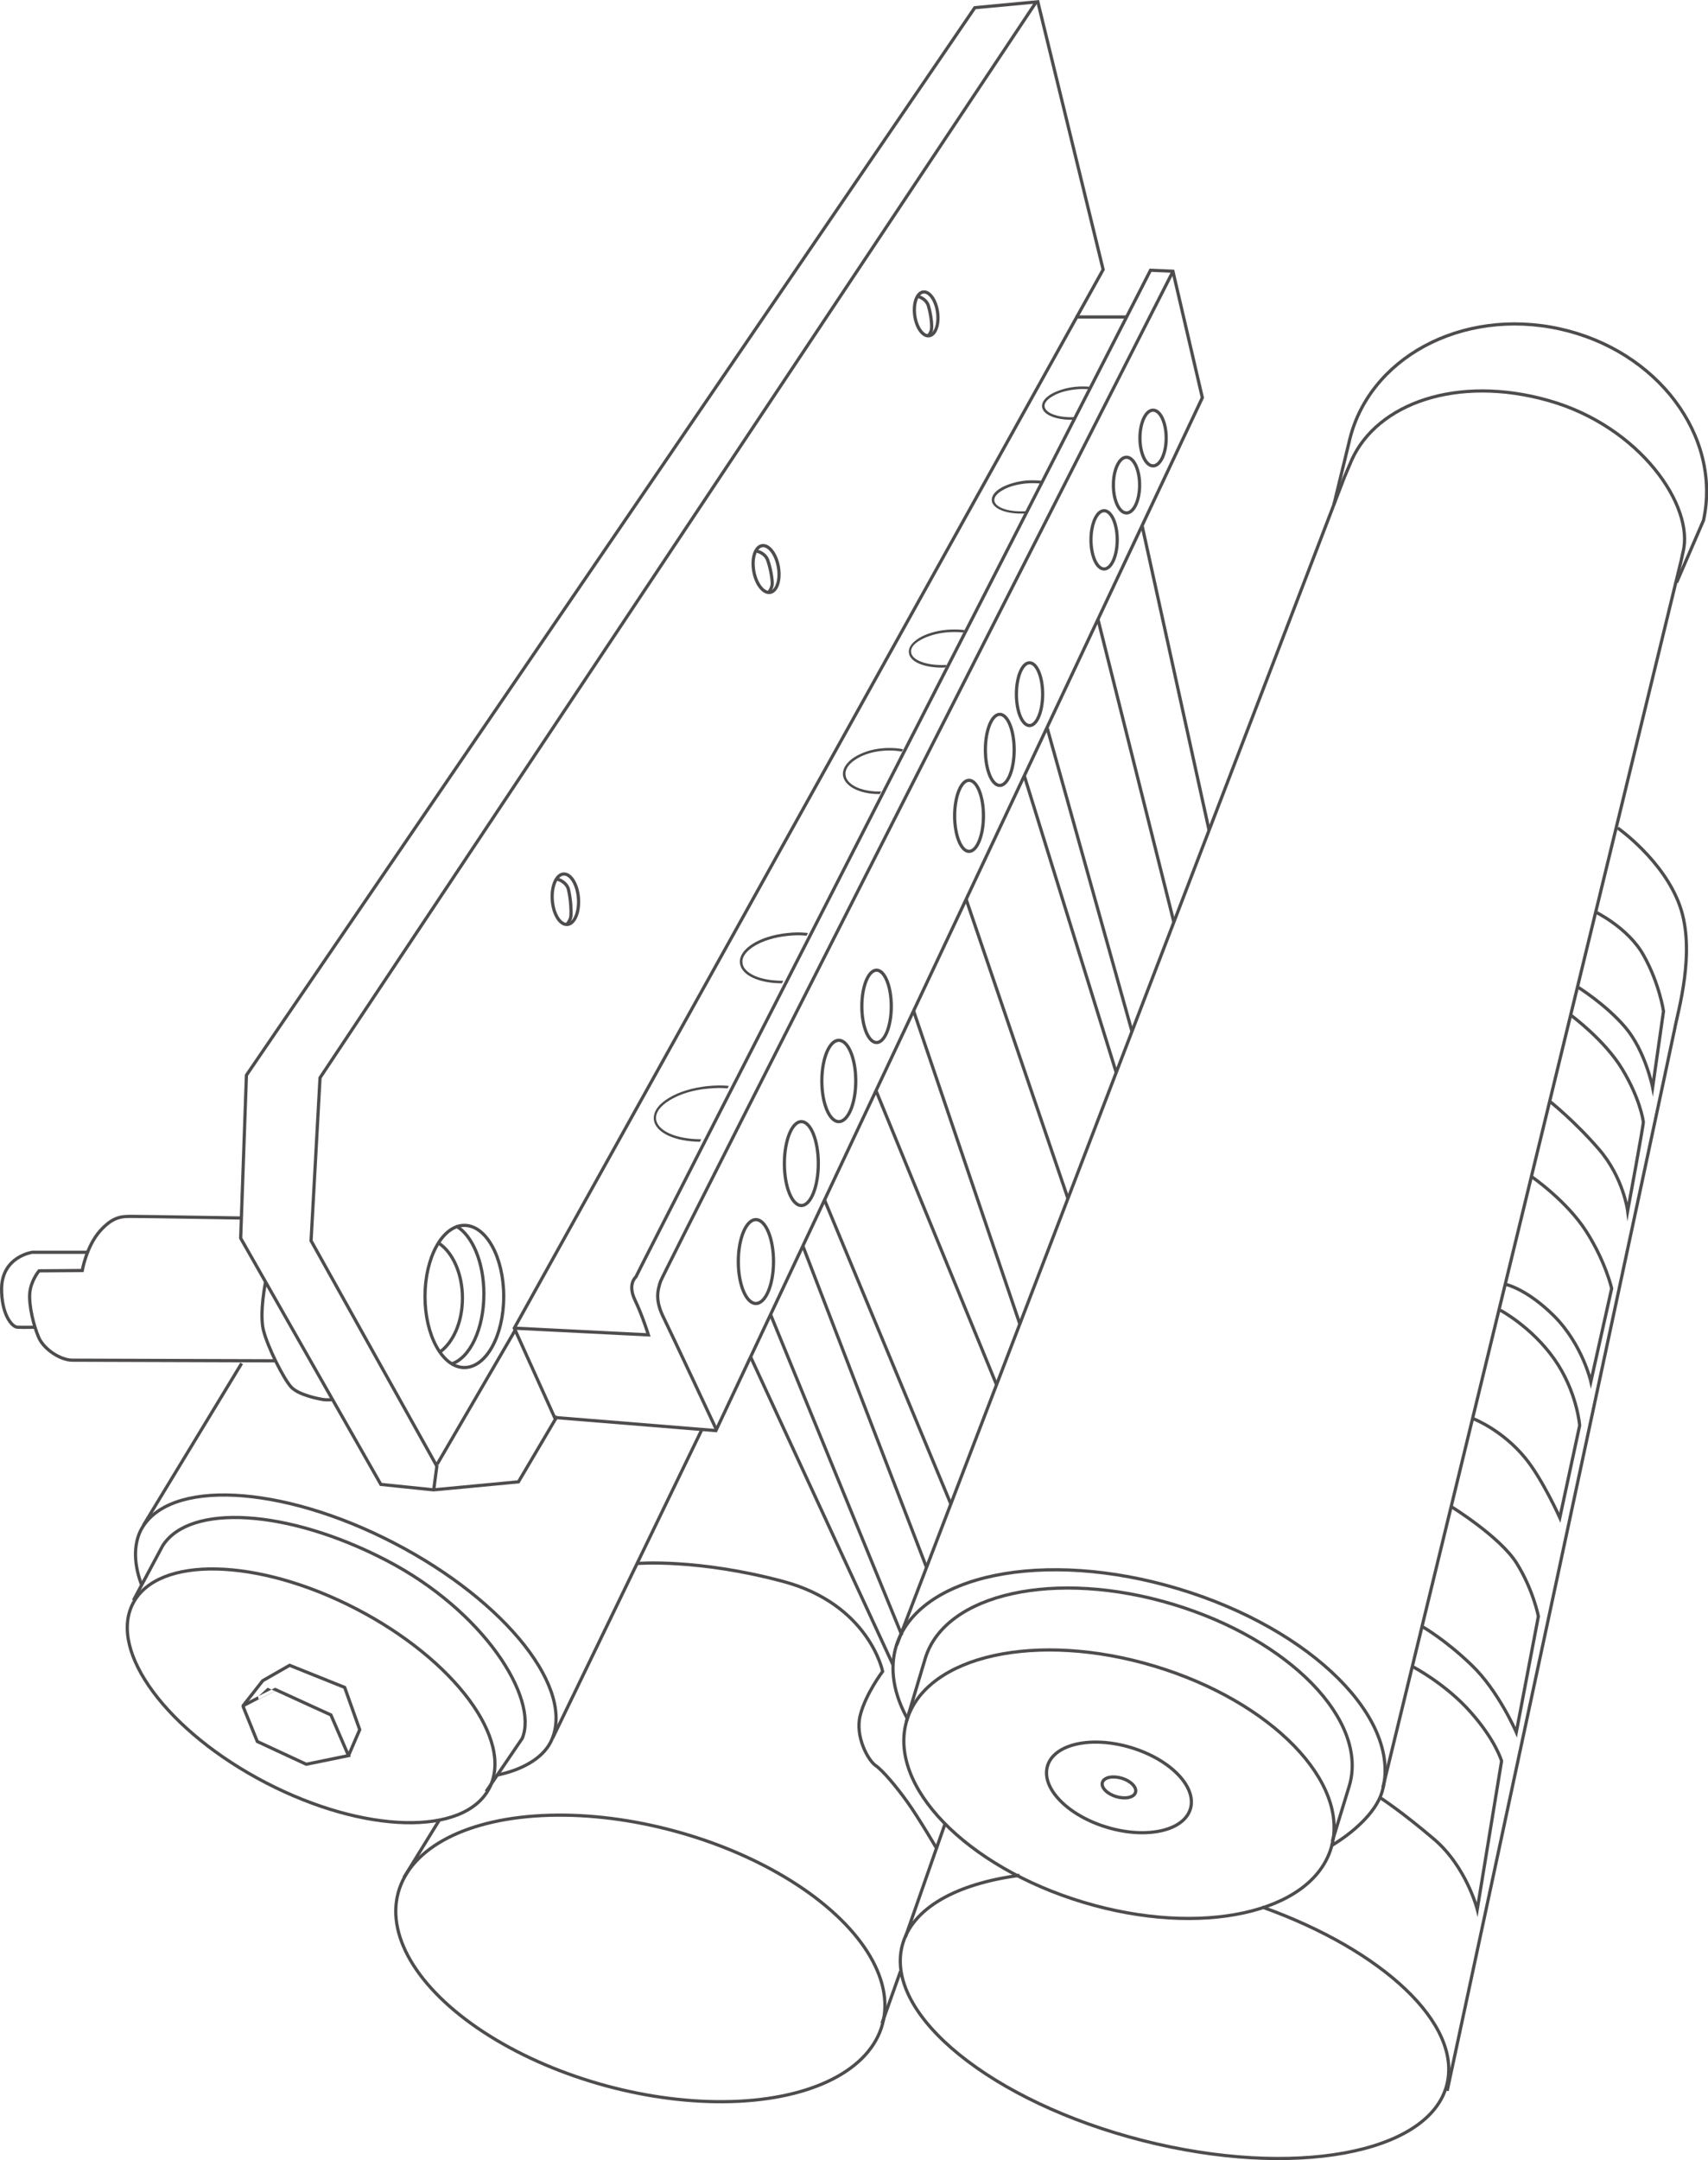 <!-- Generator: Adobe Illustrator 18.0.0, SVG Export Plug-In  -->
<svg version="1.1"
	 xmlns="http://www.w3.org/2000/svg" xmlns:xlink="http://www.w3.org/1999/xlink" xmlns:a="http://ns.adobe.com/AdobeSVGViewerExtensions/3.0/"
	 x="0px" y="0px" width="533.7px" height="674.6px" viewBox="0 0 533.7 674.6" enable-background="new 0 0 533.7 674.6"
	 xml:space="preserve">
<defs>
</defs>
<g opacity="0.8">
	<polyline fill="none" stroke="#231F20" stroke-miterlimit="10" points="174.1,442.3 162,462.8 135.5,465.3 119,463.6 75.2,386.7 
		77,335.8 304.6,2.4 323.8,0.6 100,336.6 97.2,387.5 136.5,457.9 135.5,465.5 	"/>
	<line fill="none" stroke="#231F20" stroke-miterlimit="10" x1="161" y1="415.4" x2="136.6" y2="457.3"/>
	<line fill="none" stroke="#231F20" stroke-miterlimit="10" x1="336.1" y1="99" x2="352" y2="99"/>
	
		<ellipse transform="matrix(0.991 -0.134 0.134 0.991 -10.529 39.691)" fill="none" stroke="#231F20" stroke-miterlimit="10" cx="289.4" cy="98" rx="3.6" ry="6.9"/>
	<path fill="none" stroke="#231F20" stroke-miterlimit="10" d="M286.6,92.5c1.1,0.3,2.9,1.1,3.5,3c0.8,2.8,1.1,5.6,1,6.9
		c0,1-0.5,1.9-1.1,2.5"/>
	
		<ellipse transform="matrix(0.985 -0.174 0.174 0.985 -27.255 44.319)" fill="none" stroke="#231F20" stroke-miterlimit="10" cx="239.3" cy="177.7" rx="3.9" ry="7.4"/>
	<path fill="none" stroke="#231F20" stroke-miterlimit="10" d="M236.1,172c1.2,0.3,3.1,1,3.8,3c1,2.9,1.4,5.9,1.4,7.2
		c0,1-0.5,2-1,2.7"/>
	
		<ellipse transform="matrix(0.997 -7.468359e-02 7.468359e-02 0.997 -20.485 13.985)" fill="none" stroke="#231F20" stroke-miterlimit="10" cx="176.7" cy="280.9" rx="4.1" ry="7.9"/>
	<path fill="none" stroke="#231F20" stroke-miterlimit="10" d="M174,274.5c1.3,0.4,3.3,1.4,3.7,3.6c0.7,3.2,0.8,6.4,0.7,7.9
		c-0.1,1.1-0.7,2.1-1.4,2.8"/>
	<ellipse fill="none" stroke="#231F20" stroke-miterlimit="10" cx="145.1" cy="404.9" rx="12.3" ry="22.2"/>
	<path fill="none" stroke="#231F20" stroke-miterlimit="10" d="M142.5,382.9c5,2.8,8.7,11.2,8.7,21.2c0,11-4.4,20.1-10.2,21.9"/>
	<path fill="none" stroke="#231F20" stroke-miterlimit="10" d="M137,388.2c4.4,2.8,7.5,9.5,7.5,17.2c0,7.5-2.9,13.9-7.1,16.9"/>
	<g>
		<defs>
			<path id="SVGID_1_" d="M359.6,84.4L193.7,404.9c0,0-169.6-156.8-128.4-214.9S336.9,43.2,349.6,55.8S359.6,84.4,359.6,84.4z"/>
		</defs>
		<clipPath id="SVGID_2_">
			<use xlink:href="#SVGID_1_"  overflow="visible"/>
		</clipPath>
		<g clip-path="url(#SVGID_2_)">
			<path fill="#231F20" d="M334.7,131.1c-5.1,0-8.9-1.7-9.1-4.1c-0.1-1.4,0.9-2.8,3-4c2-1.1,4.6-1.9,7.5-2.2
				c0.8-0.1,1.6-0.1,2.4-0.1c5.1,0,8.9,1.7,9.1,4.1c0.1,1.4-0.9,2.8-3,4c-2,1.1-4.7,1.9-7.5,2.2C336.3,131,335.5,131.1,334.7,131.1z
				 M338.5,121.5c-0.8,0-1.5,0-2.3,0.1c-2.8,0.3-5.4,1-7.2,2.1c-1.8,1-2.7,2.2-2.6,3.2c0.2,2,3.7,3.4,8.3,3.4c0.8,0,1.5,0,2.3-0.1
				c2.8-0.3,5.4-1,7.2-2.1c1.8-1,2.7-2.2,2.6-3.2C346.7,122.9,343.2,121.5,338.5,121.5z"/>
		</g>
		<g clip-path="url(#SVGID_2_)">
			<path fill="#231F20" d="M319,160.4c-5.1,0-8.9-1.7-9.1-4.1c-0.1-1.4,0.9-2.8,3-4c2-1.1,4.7-1.9,7.5-2.2c0.8-0.1,1.6-0.1,2.4-0.1
				c5.1,0,8.9,1.7,9.1,4.1c0.1,1.4-0.9,2.8-3,4c-2,1.1-4.6,1.9-7.5,2.2C320.6,160.4,319.8,160.4,319,160.4z M322.8,150.9
				c-0.8,0-1.5,0-2.3,0.1c-2.8,0.3-5.4,1-7.2,2.1c-1.8,1-2.7,2.2-2.6,3.2c0.2,2,3.7,3.4,8.3,3.4c0.8,0,1.5,0,2.3-0.1
				c2.8-0.3,5.4-1,7.2-2.1c1.8-1,2.7-2.2,2.6-3.2C330.9,152.3,327.4,150.9,322.8,150.9z"/>
		</g>
		<g clip-path="url(#SVGID_2_)">
			<path fill="#231F20" d="M294.3,208.5c-5.8,0-10.1-1.9-10.3-4.7c-0.2-1.6,1-3.2,3.3-4.6c2.2-1.3,5.2-2.2,8.5-2.5
				c0.9-0.1,1.8-0.1,2.6-0.1c5.8,0,10.1,1.9,10.3,4.7c0.2,1.6-1,3.2-3.3,4.6c-2.2,1.3-5.2,2.2-8.5,2.5
				C296,208.4,295.1,208.5,294.3,208.5z M298.4,197.4c-0.8,0-1.7,0-2.6,0.1c-3.2,0.3-6.1,1.2-8.2,2.4c-2,1.1-3.1,2.5-2.9,3.8
				c0.2,2.3,4.2,4,9.6,4c0.8,0,1.7,0,2.6-0.1c3.2-0.3,6.1-1.2,8.2-2.4c2-1.1,3.1-2.5,2.9-3.8C307.7,199,303.7,197.4,298.4,197.4z"/>
		</g>
		<g clip-path="url(#SVGID_2_)">
			<path fill="#231F20" d="M274.7,248c-6.2,0-10.9-2.5-11.3-5.9c-0.2-1.9,1-3.9,3.4-5.5c2.3-1.5,5.4-2.6,8.9-2.9
				c0.8-0.1,1.6-0.1,2.4-0.1c6.2,0,10.9,2.5,11.3,5.9c0.2,1.9-1,3.9-3.4,5.5c-2.3,1.5-5.4,2.6-8.9,2.9
				C276.3,247.9,275.5,248,274.7,248z M278,234.4c-0.7,0-1.5,0-2.3,0.1c-3.3,0.3-6.3,1.3-8.5,2.8c-2.1,1.4-3.2,3.1-3,4.7
				c0.3,3,4.7,5.2,10.5,5.2c0.7,0,1.5,0,2.3-0.1c3.3-0.3,6.3-1.3,8.5-2.8c2.1-1.4,3.2-3.1,3-4.7C288.2,236.6,283.8,234.4,278,234.4z
				"/>
		</g>
		<g clip-path="url(#SVGID_2_)">
			<path fill="#231F20" d="M244.4,307.1c-7.4,0-12.9-2.6-13.2-6.4c-0.4-4.3,6.1-8.4,14.8-9.3c1-0.1,2.1-0.2,3.1-0.2
				c7.4,0,12.9,2.6,13.2,6.4c0.4,4.3-6.1,8.4-14.8,9.3C246.4,307,245.4,307.1,244.4,307.1z M249.1,292.1c-1,0-2,0.1-3,0.2
				c-8.1,0.8-14.5,4.6-14.1,8.4c0.3,3.3,5.6,5.6,12.4,5.6c1,0,2-0.1,3-0.2c8.1-0.8,14.5-4.6,14.1-8.4
				C261.2,294.4,255.9,292.1,249.1,292.1z"/>
		</g>
		<g clip-path="url(#SVGID_2_)">
			<path fill="#231F20" d="M219.2,356.6c-8.4,0-14.5-2.9-14.9-7c-0.2-2.4,1.4-4.7,4.7-6.7c3.1-1.9,7.4-3.2,12.1-3.7
				c1.2-0.1,2.4-0.2,3.6-0.2c8.4,0,14.5,2.9,14.9,7c0.5,4.8-6.9,9.4-16.8,10.3C221.6,356.5,220.4,356.6,219.2,356.6z M224.6,339.8
				c-1.1,0-2.3,0.1-3.5,0.2c-4.5,0.4-8.7,1.7-11.8,3.6c-3,1.8-4.5,3.9-4.3,5.9c0.4,3.7,6.3,6.3,14.1,6.3c1.1,0,2.3-0.1,3.5-0.2
				c9.3-0.9,16.5-5.2,16.1-9.5C238.4,342.5,232.4,339.8,224.6,339.8z"/>
		</g>
	</g>
	<path fill="none" stroke="#231F20" stroke-miterlimit="10" d="M160.7,414.8l41.9,2.1c0,0-1.8-5.9-4.2-10.9c-2.4-5,0.3-7.2,0.3-7.2
		c1.4-3.2,160.8-314.4,160.8-314.4l7,0.3l9.2,39.5l-152,322.6l-50.4-4.1L160.7,414.8L344.7,84.2l-20.5-84"/>
	<path fill="none" stroke="#231F20" stroke-miterlimit="10" d="M366.6,84.6c0,0-159.1,312.4-160.2,315.6c-1.1,3.2-1.6,6.3,1.1,11.6
		c2.6,5.3,16.4,34.8,16.4,34.8"/>
	<ellipse fill="none" stroke="#231F20" stroke-miterlimit="10" cx="360.3" cy="136.8" rx="4.1" ry="8.7"/>
	<ellipse fill="none" stroke="#231F20" stroke-miterlimit="10" cx="352" cy="151.5" rx="4.1" ry="8.7"/>
	<ellipse fill="none" stroke="#231F20" stroke-miterlimit="10" cx="345" cy="168.6" rx="4.1" ry="9.1"/>
	<ellipse fill="none" stroke="#231F20" stroke-miterlimit="10" cx="321.7" cy="216.8" rx="4.1" ry="9.8"/>
	<ellipse fill="none" stroke="#231F20" stroke-miterlimit="10" cx="312.4" cy="234.2" rx="4.5" ry="11.1"/>
	<ellipse fill="none" stroke="#231F20" stroke-miterlimit="10" cx="302.8" cy="254.8" rx="4.5" ry="11.1"/>
	<ellipse fill="none" stroke="#231F20" stroke-miterlimit="10" cx="273.9" cy="314.3" rx="4.6" ry="11.3"/>
	<ellipse fill="none" stroke="#231F20" stroke-miterlimit="10" cx="262.1" cy="337.6" rx="5.3" ry="12.7"/>
	<ellipse fill="none" stroke="#231F20" stroke-miterlimit="10" cx="250.4" cy="363.4" rx="5.3" ry="13.1"/>
	<ellipse fill="none" stroke="#231F20" stroke-miterlimit="10" cx="236.2" cy="394" rx="5.5" ry="13.1"/>
	
		<ellipse transform="matrix(0.888 0.46 -0.46 0.888 254.649 14.813)" fill="none" stroke="#231F20" stroke-miterlimit="10" cx="97" cy="529.5" rx="62.7" ry="30.6"/>
	<path fill="none" stroke="#231F20" stroke-miterlimit="10" d="M44.3,495.1c-2.4-6.2-2.7-12.4-0.3-17.2c8.4-16.1,43.8-14.3,79.1,4
		s57.2,46.2,48.9,62.3c-2.7,5.2-9.3,8.7-16.8,10.2"/>
	<path fill="none" stroke="#231F20" stroke-miterlimit="10" d="M151.9,559.5l11.3-16.6c5.1-12.5-11.9-39.8-42.7-55.7
		c-30.7-15.9-61.3-17.7-69.7-4.4l-9.1,17"/>
	<line fill="none" stroke="#231F20" stroke-miterlimit="10" x1="44.8" y1="476.4" x2="75.5" y2="425.8"/>
	<path fill="none" stroke="#231F20" stroke-miterlimit="10" d="M83,400.3c0,0-2,9.6-0.7,15.1c1.4,5.5,6.3,15.1,8.6,17.7
		s8.8,3.8,10.1,4c1.3,0.2,2.9,0,2.9,0"/>
	<path fill="none" stroke="#231F20" stroke-miterlimit="10" d="M86,425c0,0-59.7-0.2-63.4-0.2s-8.9-3.4-10.5-7.1s-3.1-9.9-2.8-13.8
		s2.9-7,2.9-7l13.5-0.1c0,0,1.3-7.6,5.6-12.4s7.2-4.5,10.5-4.5s33.6,0.5,33.6,0.5"/>
	<path fill="none" stroke="#231F20" stroke-miterlimit="10" d="M27.3,391.1H10.1c0,0-9.4,1.3-9.6,11.2c-0.1,8.1,3.2,12.1,4.9,12.2
		c1.7,0.1,5.7,0,5.7,0"/>
	<line fill="none" stroke="#231F20" stroke-miterlimit="10" x1="172.7" y1="542.8" x2="219.2" y2="446.7"/>
	
		<ellipse transform="matrix(0.958 0.288 -0.288 0.958 175.142 -77.058)" fill="none" stroke="#231F20" stroke-miterlimit="10" cx="349.6" cy="557" rx="69.2" ry="38.5"/>
	
		<ellipse transform="matrix(0.958 0.288 -0.288 0.958 175.427 -77.017)" fill="none" stroke="#231F20" stroke-miterlimit="10" cx="349.6" cy="558" rx="23.3" ry="13"/>
	
		<ellipse transform="matrix(0.958 0.288 -0.288 0.958 175.427 -77.017)" fill="none" stroke="#231F20" stroke-miterlimit="10" cx="349.6" cy="558" rx="5.4" ry="3"/>
	<path fill="none" stroke="#231F20" stroke-miterlimit="10" d="M283.5,536.7c-4.2-7.6-5.6-15.4-3.5-22.5c6.8-22.5,46.2-30.6,88.2-18
		c41.9,12.6,70.4,41.1,63.6,63.6c-2,6.5-9.3,12.8-15.9,16.7"/>
	<path fill="none" stroke="#231F20" stroke-miterlimit="10" d="M416.3,575.1l5.3-17.3c6.1-20.4-18.6-45.8-55.2-56.8
		c-36.6-11-71.2-3.4-77.3,17l-5.9,19.7"/>
	<path fill="none" stroke="#231F20" stroke-miterlimit="10" d="M280.2,513.8L420.1,149l2.3-5.4c8-17.6,32.9-26.6,61.5-18.5
		c28.6,8.1,45.6,33,42,47.3l-0.5,2.3l-93.3,383.6"/>
	<path fill="none" stroke="#231F20" stroke-miterlimit="10" d="M416.8,157.6l4.7-19.3c5.8-26.4,35.2-42.3,65.8-35.6
		s50.7,33.5,45,59.8l-8.4,19.4"/>
	<line fill="none" stroke="#231F20" stroke-miterlimit="10" x1="356.9" y1="164.3" x2="377.8" y2="259.3"/>
	<line fill="none" stroke="#231F20" stroke-miterlimit="10" x1="343.1" y1="193.5" x2="366.8" y2="288"/>
	<line fill="none" stroke="#231F20" stroke-miterlimit="10" x1="327.2" y1="227.3" x2="353.7" y2="322.1"/>
	<line fill="none" stroke="#231F20" stroke-miterlimit="10" x1="320.1" y1="242.4" x2="348.8" y2="335"/>
	<line fill="none" stroke="#231F20" stroke-miterlimit="10" x1="301.9" y1="280.9" x2="333.7" y2="374.3"/>
	<line fill="none" stroke="#231F20" stroke-miterlimit="10" x1="285.5" y1="315.8" x2="318.7" y2="413.6"/>
	<line fill="none" stroke="#231F20" stroke-miterlimit="10" x1="273.8" y1="340.8" x2="311.4" y2="432.5"/>
	<line fill="none" stroke="#231F20" stroke-miterlimit="10" x1="257.7" y1="374.9" x2="297.1" y2="469.7"/>
	<line fill="none" stroke="#231F20" stroke-miterlimit="10" x1="250.9" y1="389.2" x2="289.5" y2="489.5"/>
	<line fill="none" stroke="#231F20" stroke-miterlimit="10" x1="234.6" y1="423.9" x2="279.1" y2="520.1"/>
	<line fill="none" stroke="#231F20" stroke-miterlimit="10" x1="281.8" y1="510.7" x2="240.8" y2="410.6"/>
	<path fill="none" stroke="#231F20" stroke-miterlimit="10" d="M199.1,488.3c0,0,18.7-1.6,45.6,5.6c26.9,7.2,31.1,28.1,31.1,28.1
		s-5.3,7-7,13.7c-1.7,6.7,2.5,14.1,4.8,15.7c2.3,1.6,6.5,6.6,10,11.5c3.5,4.9,9.2,14.6,9.2,14.6"/>
	<path fill="none" stroke="#231F20" stroke-miterlimit="10" d="M75.9,532.8l4.5,11.1l15.3,7.1l13.2-2.7l-5.5-12.7l-17.5-8
		C85.9,527.6,75.7,532.8,75.9,532.8z"/>
	<polyline fill="none" stroke="#231F20" stroke-miterlimit="10" points="75.9,532.8 82.1,524.9 90.5,520.1 107.7,527 112.4,540.2 
		108.9,548.3 	"/>
	<path fill="none" stroke="#231F20" stroke-miterlimit="10" d="M505.5,258.6c0,0,14.3,10,19.4,24.3c5.1,14.3-0.7,33.3-1.6,38.4
		c-1,5.1-71.1,331.7-71.1,331.7"/>
	<path fill="none" stroke="#231F20" stroke-miterlimit="10" d="M498.3,284.7c0,0,10.5,5,15.3,13.7c4.9,8.7,6.2,17.4,6.2,17.4
		l-3.4,23.8c0,0-2.3-11.4-8.5-18.7c-6.2-7.3-15-12.7-15-12.7"/>
	<path fill="none" stroke="#231F20" stroke-miterlimit="10" d="M490.9,317.1c0,0,10.5,7.7,16,16.8s6.5,15.8,6.6,16.5
		c0.1,0.7-4.9,27.8-4.9,27.8s-1.3-10.4-9-19.3c-7.7-8.9-15.3-14.9-15.3-14.9"/>
	<path fill="none" stroke="#231F20" stroke-miterlimit="10" d="M478.6,367.5c0,0,10.9,7.5,17,17c6.1,9.5,8,17.9,8,17.9l-6.5,29.1
		c0,0-2.6-11.5-11.4-20.4c-8.7-8.7-15.3-10-15.3-10"/>
	<path fill="none" stroke="#231F20" stroke-miterlimit="10" d="M468.8,409.2c0,0,9.8,5.2,16.9,15.3s7.9,20.7,7.9,20.7l-6.2,28.8
		c0,0-5.4-12-10.7-18.5c-7.2-8.9-16.3-12.4-16.3-12.4"/>
	<path fill="none" stroke="#231F20" stroke-miterlimit="10" d="M453.4,470.5c0,0,15.3,9.4,20.5,17.7s6.8,16.6,6.8,16.6l-6.9,36.2
		c0,0-5.6-13-14-21c-8.3-8-15.4-12-15.4-12"/>
	<path fill="none" stroke="#231F20" stroke-miterlimit="10" d="M441.4,520.5c0,0,10.4,5.4,18.2,14.3c7.8,8.8,9.6,15.2,9.6,15.2
		l-7.6,46.3c0,0-3.4-13.3-13.5-21.9c-10.1-8.6-16.6-12.8-16.6-12.8"/>
	<path fill="none" stroke="#231F20" stroke-miterlimit="10" d="M394.4,595.6c37.8,13.5,62.5,36.6,57.7,55.5
		c-5.5,21.6-48.1,29.4-95.1,17.4s-80.6-39.2-75.1-60.8c3-11.8,17-19.4,36.7-22"/>
	
		<ellipse transform="matrix(0.965 0.262 -0.262 0.965 167.452 -31.023)" fill="none" stroke="#231F20" stroke-miterlimit="10" cx="199.9" cy="611.7" rx="78.4" ry="41.2"/>
	<line fill="none" stroke="#231F20" stroke-miterlimit="10" x1="295.3" y1="569.6" x2="282.9" y2="605"/>
	<line fill="none" stroke="#231F20" stroke-miterlimit="10" x1="275.6" y1="631.9" x2="281.4" y2="615.6"/>
	<line fill="none" stroke="#231F20" stroke-miterlimit="10" x1="126.2" y1="586.4" x2="137.3" y2="568.4"/>
</g>
</svg>
